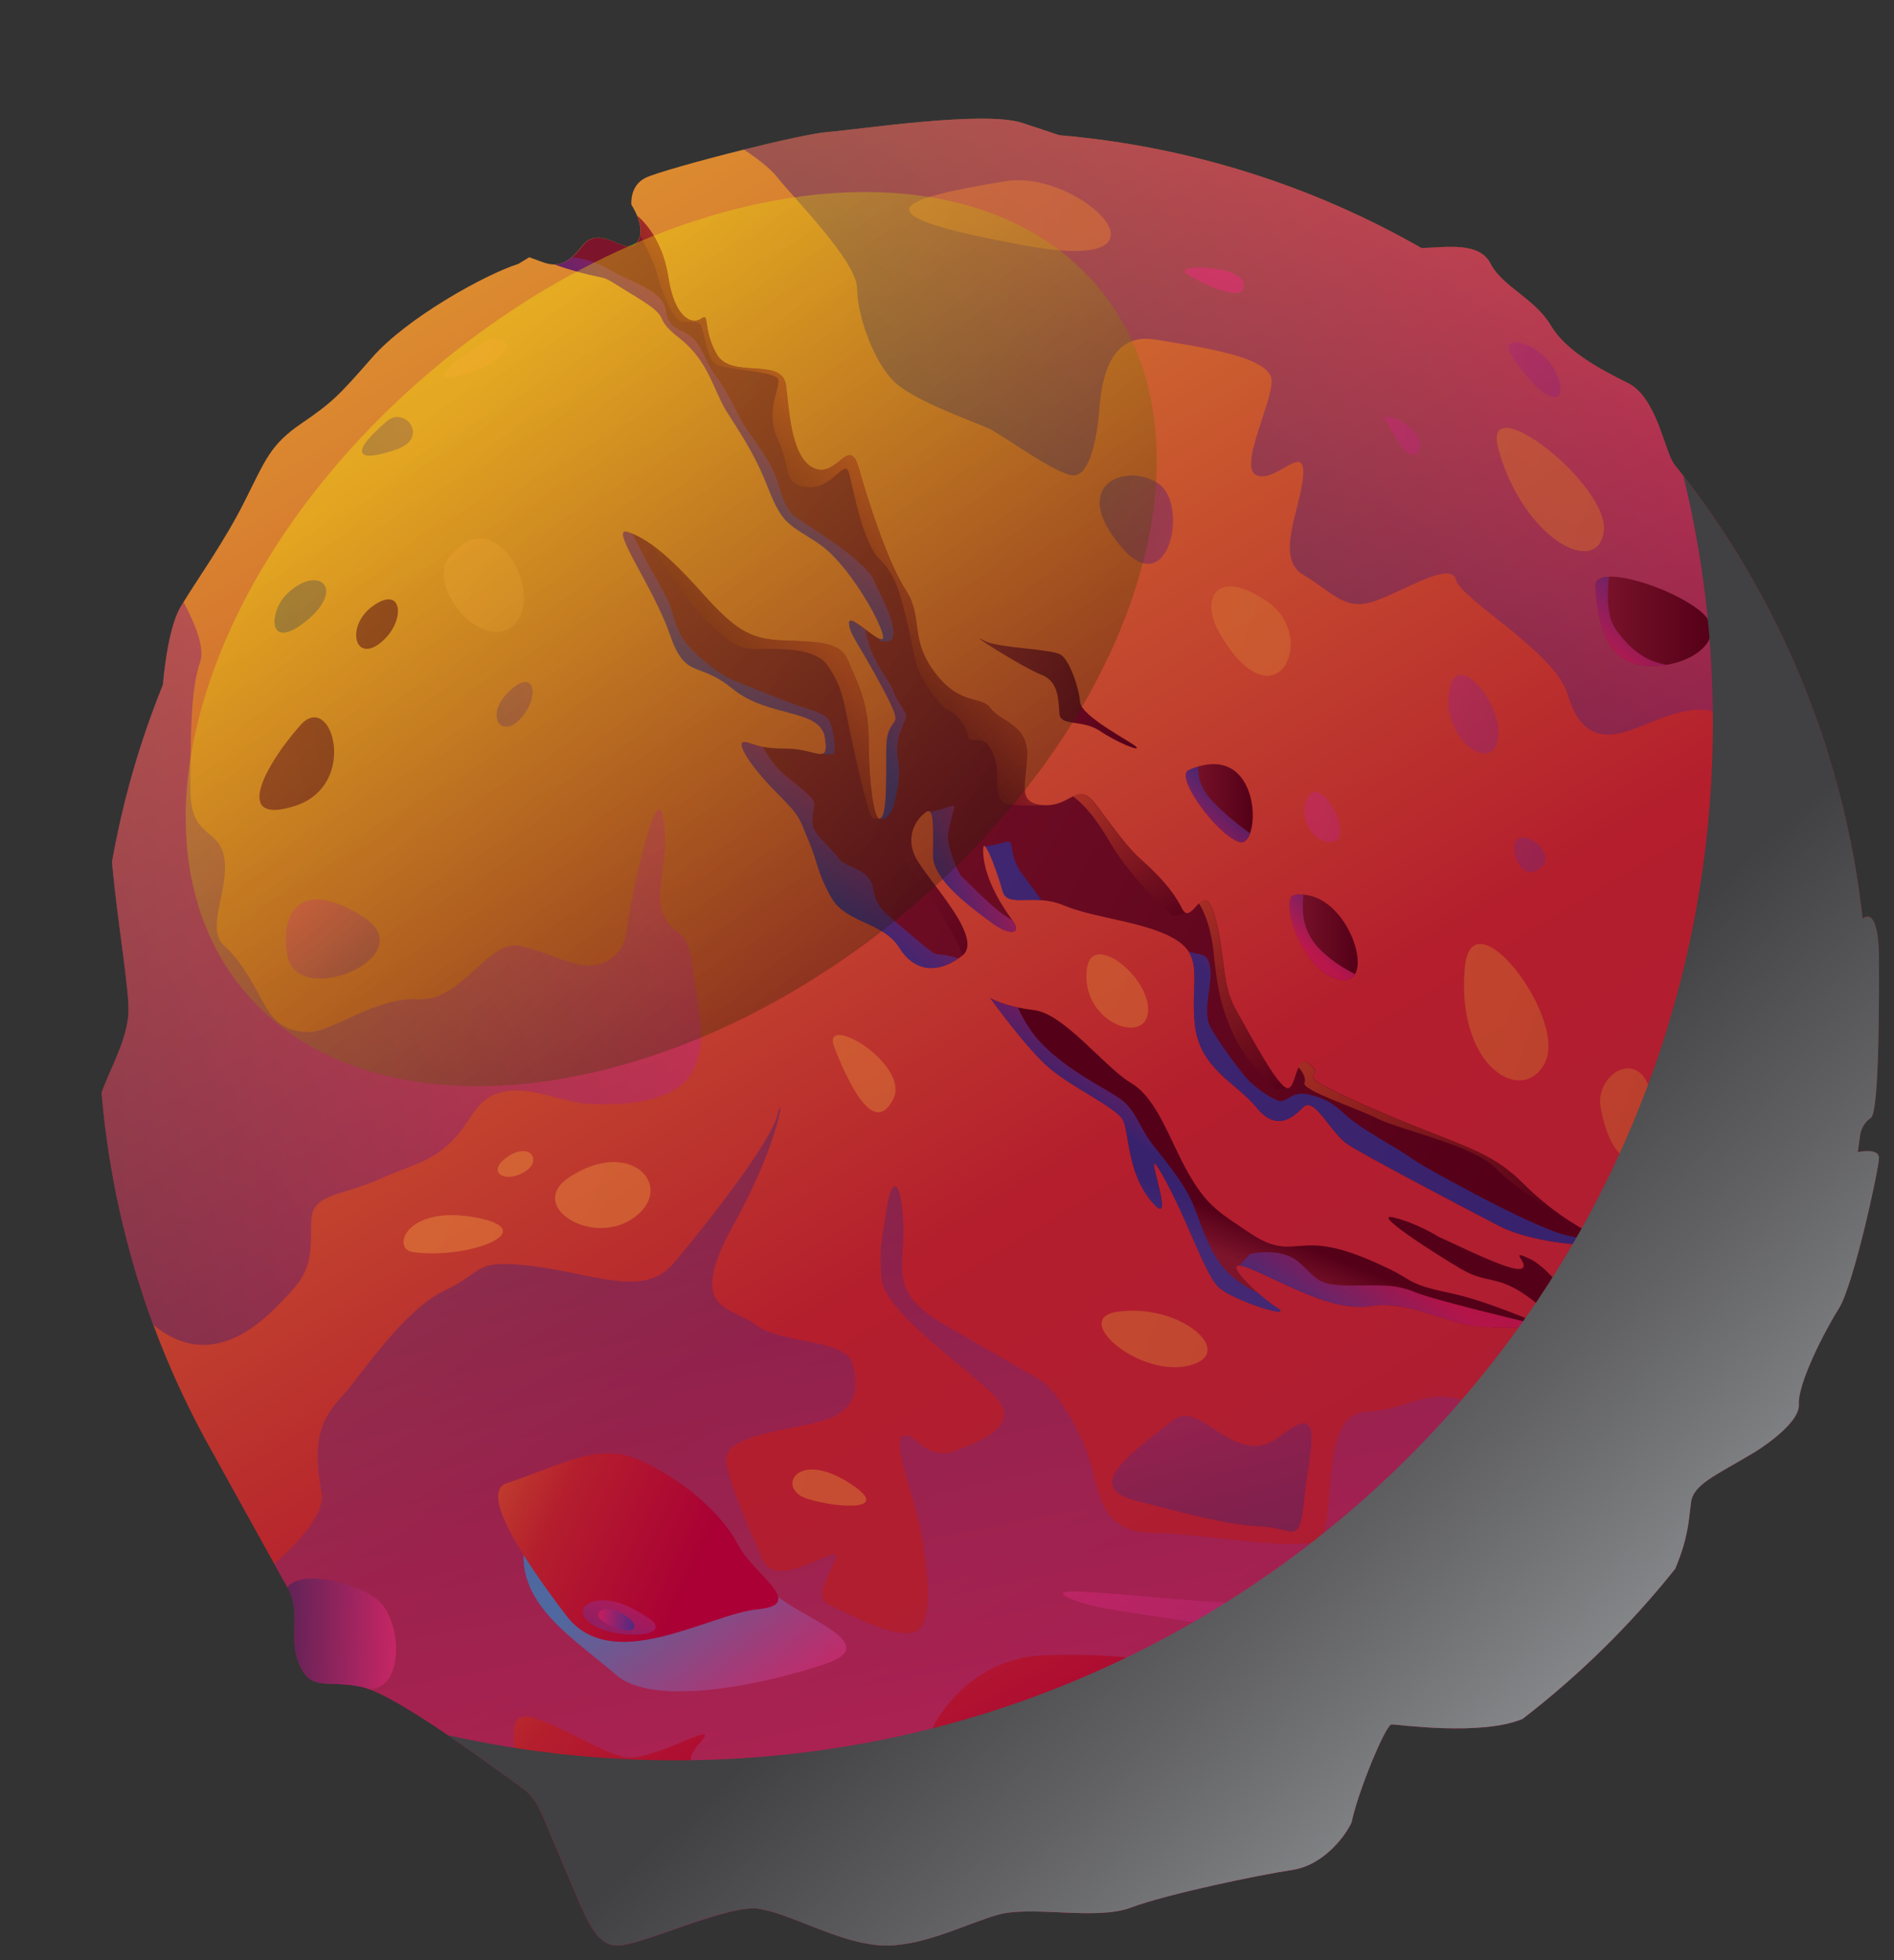 <svg width="87" height="90" viewBox="0 0 87 90" fill="none" xmlns="http://www.w3.org/2000/svg">
<rect x="0" y="0" width="87" height="90" fill="#333333" stroke="none"/>
<path d="M86.308 53.176C86.308 53.678 85.14 59.022 84.469 60.079C84.129 60.615 83.65 61.492 83.266 62.349C82.888 63.187 82.604 64.01 82.631 64.478C82.687 65.425 80.551 66.707 80.551 66.707C80.549 66.707 80.549 66.707 80.547 66.707C78.788 67.76 77.787 68.149 77.676 68.985C77.565 69.819 77.565 70.554 76.955 72.021C76.955 72.021 76.955 72.021 76.955 72.025C74.905 74.596 72.55 76.912 69.943 78.92C68.054 79.724 64.204 79.175 63.926 79.175C63.648 79.175 62.369 82.29 62.086 83.666C61.865 84.186 60.864 85.633 59.36 85.857C57.857 86.08 53.569 86.971 51.955 87.584C50.342 88.196 47.389 87.473 45.83 87.918C44.27 88.363 42.211 89.478 40.317 89.311C38.423 89.143 36.307 87.864 34.86 87.64C33.414 87.416 29.46 89.344 28.346 89.329C27.232 89.311 26.843 87.807 25.841 85.524C24.84 83.241 24.784 82.629 23.893 82.016C23.454 81.716 22.067 80.683 20.582 79.672C19.054 78.635 17.419 77.62 16.599 77.45C14.985 77.116 14.316 77.674 13.76 76.449C13.204 75.224 13.871 74.055 13.204 72.884C13.07 72.652 12.853 72.267 12.596 71.802C11.556 69.937 9.802 66.759 9.773 66.707C8.712 64.831 7.795 62.864 7.037 60.821H7.035C5.792 57.46 4.981 53.888 4.666 50.175C5.001 49.187 5.772 47.901 5.894 46.621C5.986 45.627 5.401 42.455 5.146 39.578C5.143 39.578 5.143 39.573 5.146 39.571C5.645 36.752 6.434 34.033 7.483 31.445C7.483 31.445 7.677 28.952 8.269 27.912C8.319 27.826 8.373 27.734 8.434 27.636C9.097 26.554 10.354 24.784 11.239 23.012C12.205 21.084 12.426 20.415 13.837 19.449C15.249 18.484 15.546 18.188 17.103 16.407C18.663 14.626 22.223 12.623 23.809 12.117C23.977 12.015 24.144 11.911 24.314 11.812L24.899 12.026C25.102 12.101 25.297 12.148 25.496 12.144C25.873 12.13 26.262 11.918 26.734 11.303C27.458 10.356 28.515 11.47 29.004 11.303C29.406 11.165 29.569 10.652 29.268 9.913C29.203 9.752 29.114 9.581 29.004 9.4C28.997 9.341 28.931 8.523 29.65 8.166C30.062 7.958 32.148 7.37 34.171 6.868H34.173C35.794 6.464 37.378 6.113 38.038 6.059C39.523 5.939 45.183 5.071 46.947 5.641C47.313 5.758 47.921 5.964 48.655 6.208C54.67 6.721 60.314 8.543 65.296 11.389C66.469 11.357 67.954 11.088 68.474 12.114C68.994 13.139 70.52 13.733 71.221 14.92C71.919 16.106 73.447 16.925 74.785 17.591C76.121 18.26 76.456 20.745 76.919 21.332C76.923 21.337 76.926 21.341 76.93 21.346C77.064 21.513 77.197 21.683 77.326 21.852C80.841 26.398 83.415 31.705 84.753 37.485C85.113 39.02 85.379 40.591 85.558 42.186C86.087 41.757 86.308 42.758 86.308 43.983C86.308 45.209 86.354 51.063 85.931 51.334C85.513 51.603 85.452 52.084 85.452 52.084H85.45C85.413 52.356 85.377 52.627 85.337 52.898C85.343 52.898 86.311 52.672 86.311 53.172L86.308 53.176Z" fill="url(#paint0_linear_10_1110)"/>
<path style="mix-blend-mode:multiply" opacity="0.5" d="M31.797 49.223C31.017 50.67 28.456 50.783 26.896 50.67C25.337 50.559 22.999 49.083 21.663 51.212C20.328 53.341 19.324 53.283 17.543 54.092C15.762 54.901 14.426 54.788 14.313 55.902C14.202 57.017 14.537 58.018 13.422 59.243C12.308 60.468 9.885 63.174 7.032 60.821H7.03C5.787 57.46 4.975 53.888 4.661 50.175C4.996 49.187 5.766 47.901 5.888 46.621C5.981 45.627 5.396 42.455 5.14 39.578C5.138 39.578 5.138 39.574 5.14 39.571C5.64 36.753 6.429 34.033 7.477 31.445C7.477 31.445 7.672 28.952 8.264 27.912C8.314 27.826 8.368 27.734 8.429 27.637C8.999 28.706 9.417 29.788 9.193 30.401C8.748 31.626 8.748 34.036 8.748 36.282C8.748 38.529 10.084 37.973 10.307 39.42C10.531 40.866 9.417 42.65 10.307 43.43C11.198 44.209 11.867 45.656 12.202 46.214C12.536 46.773 12.981 47.34 14.096 47.388C15.21 47.44 17.213 45.769 19.218 45.88C21.223 45.991 22.448 43.095 23.895 43.43C25.341 43.764 26.345 44.431 27.235 44.32C28.126 44.209 28.682 43.651 28.795 42.65C28.906 41.648 30.131 35.634 30.465 37.528C30.8 39.422 30.02 40.869 30.465 41.983C30.911 43.097 31.58 42.428 31.801 44.322C32.025 46.217 32.581 47.774 31.801 49.223H31.797Z" fill="url(#paint1_linear_10_1110)"/>
<path style="mix-blend-mode:multiply" opacity="0.5" d="M84.75 37.489C83.028 38.12 81.24 35.636 80.015 33.726C78.79 31.816 76.898 32.743 75.227 33.409C73.557 34.078 72.556 33.744 71.997 31.85C71.441 29.956 67.097 27.508 66.875 26.617C66.651 25.726 64.425 27.173 63.089 27.618C61.753 28.064 61.195 27.173 59.866 26.393C58.537 25.613 59.748 23.387 59.859 21.832C59.97 20.277 58.634 22.162 57.743 21.832C56.853 21.502 58.412 18.597 58.412 17.485C58.412 16.373 55.072 15.925 53.067 15.591C51.062 15.256 50.617 17.261 50.506 18.708C50.395 20.155 50.06 21.714 49.391 21.825C48.722 21.936 46.161 20.044 45.485 19.709C44.807 19.375 42.154 18.484 41.152 17.594C40.151 16.703 39.371 14.477 39.371 13.252C39.371 12.026 36.586 9.242 35.696 8.13C35.4 7.759 34.832 7.3 34.168 6.868C35.788 6.464 37.373 6.113 38.033 6.059C39.518 5.939 45.178 5.071 46.941 5.641C47.307 5.758 47.915 5.964 48.65 6.208C54.665 6.721 60.309 8.543 65.291 11.389C66.464 11.357 67.949 11.088 68.469 12.114C68.989 13.139 70.514 13.733 71.215 14.92C71.914 16.106 73.442 16.925 74.78 17.591C76.116 18.26 76.45 20.745 76.913 21.332C76.918 21.337 76.92 21.341 76.925 21.346C80.641 26 83.362 31.488 84.748 37.485L84.75 37.489Z" fill="url(#paint2_linear_10_1110)"/>
<path style="mix-blend-mode:multiply" opacity="0.5" d="M83.267 62.353C82.89 63.19 82.605 64.013 82.632 64.48C82.689 65.427 80.553 66.709 80.553 66.709C80.55 66.709 80.55 66.709 80.548 66.709C78.79 67.762 77.788 68.151 77.677 68.987C77.567 69.822 77.567 70.556 76.957 72.023C76.957 72.023 76.957 72.023 76.957 72.028C74.906 74.598 72.551 76.915 69.945 78.922C68.055 79.727 64.206 79.177 63.928 79.177C63.65 79.177 62.37 82.292 62.088 83.669C61.866 84.189 60.865 85.635 59.362 85.859C57.859 86.083 53.571 86.973 51.957 87.586C50.343 88.198 47.391 87.475 45.831 87.92C44.272 88.366 42.212 89.48 40.318 89.313C38.424 89.145 36.308 87.866 34.862 87.642C34.52 87.588 34.039 87.656 33.492 87.789H33.49C31.709 88.221 29.197 89.342 28.347 89.331C27.233 89.313 26.844 87.81 25.843 85.527C24.841 83.244 24.785 82.631 23.895 82.019C23.063 81.447 18.84 78.26 16.969 77.563C16.833 77.511 16.711 77.475 16.6 77.453C14.986 77.118 14.317 77.676 13.761 76.451C13.205 75.226 13.872 74.058 13.205 72.887C13.072 72.654 12.855 72.27 12.597 71.804C13.965 70.606 14.943 69.41 14.765 68.488C14.209 65.593 15.099 64.813 15.879 63.922C16.659 63.032 18.551 60.136 20.445 59.245C22.339 58.355 21.67 57.799 24.455 58.131C27.24 58.465 29.577 59.605 30.913 58.034C32.249 56.461 35.368 52.537 35.7 51.214C36.035 49.892 35.924 52.229 33.695 56.239C31.469 60.249 33.585 59.948 34.697 60.823C35.811 61.696 38.817 61.474 39.152 62.586C39.486 63.7 39.376 64.813 37.705 65.258C36.035 65.703 33.139 65.927 33.363 67.152C33.587 68.377 34.364 70.048 35.033 71.607C35.703 73.167 38.82 70.606 38.374 71.607C37.929 72.609 37.373 73.388 38.151 73.723C38.93 74.058 41.602 75.561 42.271 74.754C42.94 73.945 42.495 71.383 42.271 70.158C42.047 68.933 40.935 66.148 41.491 65.927C42.047 65.703 42.493 67.152 43.942 66.596C45.388 66.04 47.043 65.319 45.492 63.899C43.942 62.475 40.601 60.138 40.49 58.689C40.379 57.243 40.49 57.13 40.714 55.572C40.938 54.015 41.383 54.013 41.494 56.128C41.604 58.244 40.714 59.279 43.388 60.823C46.06 62.365 46.618 62.699 47.619 63.255C48.621 63.811 49.846 66.04 50.18 67.487C50.515 68.933 50.849 70.382 52.965 70.382C55.081 70.382 59.536 71.273 60.537 70.717C61.538 70.161 60.426 64.926 62.764 64.815C65.103 64.704 65.435 63.479 68.109 64.591C70.781 65.706 71.45 66.372 72.675 66.151C73.9 65.929 74.57 65.706 76.016 65.26C77.463 64.815 80.804 66.325 82.252 63.899C82.596 63.325 82.935 62.805 83.276 62.353H83.267Z" fill="url(#paint3_linear_10_1110)"/>
<path d="M74.298 57.159C73.787 57.256 70.641 57.209 68.841 56.278C66.69 55.163 62.754 53.084 61.938 52.564C61.122 52.044 60.379 50.31 59.861 50.841C59.341 51.375 58.598 51.942 57.707 50.841C56.816 49.741 55.11 49.074 54.888 47.069C54.712 45.487 55.092 44.46 54.603 43.696C54.472 43.493 54.28 43.308 53.998 43.136C52.662 42.318 50.284 42.168 48.876 41.576C48.512 41.422 48.166 41.357 47.845 41.334C46.918 41.26 46.22 41.515 46.055 40.909C45.892 40.315 45.456 39.056 45.259 38.866C45.182 38.794 45.144 38.875 45.164 39.2C45.239 40.387 46.055 41.651 46.5 42.245C46.945 42.837 46.482 43.061 45.49 42.32C44.497 41.578 42.863 40.389 42.863 39.275C42.863 38.369 42.913 37.462 42.73 37.277C42.687 37.234 42.635 37.227 42.565 37.27C42.285 37.44 41.83 37.953 41.86 38.645C41.866 38.866 41.923 39.101 42.047 39.35C42.567 40.387 45.239 43.061 44.201 43.877C44.147 43.92 44.095 43.959 44.039 43.997C43.048 44.691 42.009 44.632 41.306 43.504C40.562 42.318 38.856 42.39 38.189 41.203C37.52 40.017 37.594 39.644 37.149 38.604C36.704 37.566 36.853 37.566 35.664 36.377C34.477 35.191 33.797 34.076 34.174 34.076C34.421 34.076 34.57 34.203 35.042 34.293C35.289 34.339 35.623 34.372 36.109 34.372C36.866 34.372 37.389 34.608 37.676 34.619H37.698C37.929 34.619 37.992 34.454 37.893 33.852C37.669 32.517 35.295 32.962 33.661 31.626C32.029 30.29 31.509 31.253 30.766 29.104C30.024 26.949 27.947 24.128 28.838 24.427C28.91 24.452 28.98 24.479 29.055 24.506C29.328 24.619 29.613 24.777 29.92 24.996C30.544 25.435 31.265 26.122 32.206 27.173C33.736 28.882 34.405 29.327 35.888 29.4C37.373 29.474 38.559 29.4 38.932 30.29C39.305 31.181 39.898 32.221 39.898 33.927C39.898 35.634 40.108 37.548 40.39 37.589C40.399 37.593 40.411 37.589 40.42 37.589C40.716 37.492 40.716 36.377 40.716 34.449C40.716 32.521 41.756 33.855 40.567 31.628C39.38 29.402 39.007 29.106 39.007 28.584C39.007 28.342 39.382 28.62 39.764 28.907C39.988 29.074 40.212 29.244 40.368 29.318H40.37C40.519 29.388 40.603 29.37 40.567 29.178C40.42 28.437 38.935 25.837 37.599 24.947C36.263 24.056 35.967 24.128 35.298 22.424C34.629 20.715 33.962 19.825 33.367 18.862C32.773 17.894 32.549 16.558 31.213 15.521C29.877 14.481 30.989 14.703 29.285 13.663C27.576 12.625 28.096 12.847 27.131 12.625C26.227 12.415 25.581 12.178 25.504 12.149C25.75 12.139 26.008 12.044 26.286 11.803C26.43 11.678 26.582 11.518 26.742 11.305C27.466 10.358 28.523 11.473 29.012 11.305C29.224 11.233 29.369 11.059 29.412 10.804C29.459 10.571 29.421 10.27 29.276 9.915C29.344 9.967 30.409 10.826 30.696 12.698C30.992 14.628 31.796 14.924 32.21 14.628C32.626 14.33 32.255 15.073 32.922 16.26C33.591 17.447 35.967 16.335 36.114 17.745C36.263 19.156 36.412 21.138 37.45 21.52C38.489 21.9 39.009 19.949 39.455 21.52C39.9 23.091 40.79 25.837 41.609 27.099C42.427 28.36 41.758 29.325 42.945 30.885C44.131 32.444 45.081 31.922 45.496 32.517C45.912 33.111 47.176 33.258 47.176 34.594C47.176 35.93 46.629 36.897 47.942 36.97C48.593 37.006 48.975 36.716 49.305 36.558C49.638 36.398 49.918 36.375 50.365 36.972C51.256 38.158 51.778 38.902 52.445 39.494C53.114 40.089 53.855 40.83 54.301 41.721C54.359 41.834 54.414 41.895 54.472 41.917H54.477C54.669 41.99 54.868 41.669 55.078 41.474C55.306 41.26 55.548 41.206 55.786 42.019C56.306 43.8 56.082 45.136 56.751 46.325C57.42 47.512 58.681 49.89 59.127 49.962C59.391 50.007 59.472 49.368 59.651 48.999C59.773 48.748 59.94 48.622 60.241 48.922C60.982 49.664 58.828 49.042 62.913 50.837C66.995 52.632 68.331 52.709 69.965 54.34C70.58 54.953 71.228 55.475 71.837 55.891C71.846 55.898 71.85 55.9 71.85 55.9C72.75 56.515 73.57 56.904 74.097 57.046C74.16 57.064 74.219 57.078 74.273 57.087C74.406 57.112 74.409 57.136 74.309 57.155L74.298 57.159Z" fill="url(#paint4_linear_10_1110)"/>
<path style="mix-blend-mode:multiply" opacity="0.7" d="M40.891 29.44H40.409C40.409 29.44 40.391 29.395 40.359 29.32C40.508 29.391 40.592 29.372 40.556 29.18C40.409 28.439 38.924 25.84 37.588 24.949C36.252 24.058 35.956 24.131 35.287 22.426C34.618 20.718 33.951 19.827 33.357 18.864C32.762 17.897 32.538 16.561 31.203 15.523C29.867 14.483 30.979 14.705 29.274 13.665C27.566 12.628 28.085 12.849 27.12 12.628C26.216 12.418 25.57 12.18 25.493 12.151C25.739 12.142 25.997 12.047 26.275 11.805C26.914 11.882 27.511 12.088 28.067 12.422C28.902 12.924 30.452 13.333 30.572 14.203C30.692 15.073 31.128 15.037 31.686 15.41C32.242 15.781 32.392 16.635 32.911 17.304C33.431 17.974 33.827 18.936 34.168 19.495C34.51 20.051 35.289 21.016 35.585 21.76C35.882 22.501 35.992 23.353 36.587 23.765C37.181 24.171 38.332 24.913 38.664 25.175C38.999 25.435 39.964 26.176 40.149 26.66C40.334 27.142 41.431 28.975 40.891 29.445V29.44Z" fill="url(#paint5_linear_10_1110)"/>
<path style="mix-blend-mode:multiply" opacity="0.7" d="M41.318 33.69C41.318 33.69 41.123 34.386 41.261 34.971C41.399 35.554 41.148 36.669 41.037 37.031C40.929 37.395 40.651 37.591 40.651 37.591H40.411C40.707 37.494 40.707 36.38 40.707 34.452C40.707 32.523 41.747 33.857 40.558 31.631C39.371 29.404 38.998 29.108 38.998 28.586C38.998 28.344 39.374 28.622 39.756 28.909C39.756 28.909 39.789 29.404 40.124 30.127C40.459 30.851 40.956 31.409 41.039 31.741C41.125 32.076 41.625 32.688 41.625 32.856C41.625 33.023 41.32 33.692 41.32 33.692L41.318 33.69Z" fill="url(#paint6_linear_10_1110)"/>
<path style="mix-blend-mode:multiply" opacity="0.7" d="M38.283 34.635L37.69 34.621C37.921 34.621 37.984 34.456 37.885 33.855C37.661 32.519 35.288 32.964 33.653 31.628C32.021 30.293 31.502 31.255 30.758 29.106C30.016 26.952 27.939 24.131 28.83 24.429C28.902 24.454 28.972 24.481 29.047 24.508C29.078 24.572 29.578 25.543 29.793 25.95C30.016 26.369 30.683 27.424 30.851 28.009C31.018 28.595 31.156 29.178 31.712 29.761C32.268 30.347 33.106 31.016 33.827 31.294C34.553 31.572 35.889 32.128 36.612 32.381C37.338 32.63 37.867 32.756 38.059 33.041C38.255 33.326 38.423 34.33 38.283 34.635Z" fill="url(#paint7_linear_10_1110)"/>
<path style="mix-blend-mode:multiply" opacity="0.7" d="M44.033 43.999C43.042 44.693 42.003 44.635 41.3 43.507C40.556 42.32 38.85 42.392 38.183 41.206C37.514 40.019 37.588 39.646 37.143 38.606C36.698 37.569 36.847 37.569 35.658 36.38C34.471 35.193 33.791 34.079 34.168 34.079C34.415 34.079 34.564 34.205 35.036 34.296C35.061 34.343 35.486 35.093 35.918 35.471C36.363 35.86 37.34 36.556 37.392 36.836C37.45 37.112 37.197 37.643 37.392 38.061C37.588 38.477 38.312 39.09 38.562 39.452C38.811 39.815 39.925 39.87 40.093 40.735C40.26 41.597 40.457 41.764 41.399 42.544C42.349 43.324 42.821 43.825 43.128 43.825C43.436 43.825 44.033 44.002 44.033 44.002V43.999Z" fill="url(#paint8_linear_10_1110)"/>
<path style="mix-blend-mode:multiply" opacity="0.7" d="M45.485 42.32C44.493 41.578 42.859 40.389 42.859 39.275C42.859 38.369 42.909 37.462 42.725 37.277C43.517 37.141 43.908 36.807 43.824 37.141C43.74 37.476 43.517 38.143 43.546 38.534C43.575 38.925 43.962 40.093 44.242 40.315C44.518 40.539 45.689 41.838 46.496 42.245C46.941 42.837 46.478 43.061 45.485 42.32Z" fill="url(#paint9_linear_10_1110)"/>
<path style="mix-blend-mode:multiply" opacity="0.7" d="M47.84 41.334C46.914 41.26 46.215 41.515 46.05 40.909C45.888 40.315 45.451 39.056 45.255 38.866C46.188 38.728 46.358 38.504 46.439 38.755C46.52 39.004 46.495 39.508 46.968 40.148C47.321 40.622 47.68 41.115 47.84 41.334Z" fill="url(#paint10_linear_10_1110)"/>
<path style="mix-blend-mode:multiply" opacity="0.7" d="M74.299 57.159C73.788 57.256 70.642 57.209 68.842 56.278C66.691 55.163 62.755 53.084 61.939 52.564C61.123 52.044 60.38 50.31 59.862 50.841C59.342 51.375 58.598 51.942 57.708 50.841C56.817 49.741 55.111 49.074 54.889 47.069C54.713 45.487 55.093 44.46 54.604 43.696C55.224 43.877 55.481 43.724 55.592 44.449C55.703 45.175 55.221 46.438 55.592 47.143C55.965 47.846 57.116 49.406 57.45 49.704C57.785 50.001 58.23 50.335 58.675 50.52C59.12 50.708 59.267 50.039 60.158 50.263C61.049 50.486 61.309 50.744 61.939 51.3C62.572 51.856 63.983 52.6 64.688 53.081C65.391 53.565 66.098 53.936 67.62 54.752C69.143 55.57 70.999 56.461 71.815 56.682C72.631 56.906 74.089 57.051 74.089 57.051L74.301 57.157L74.299 57.159Z" fill="url(#paint11_linear_10_1110)"/>
<path d="M76.556 30.523C76.274 30.57 75.978 30.588 75.673 30.57C73.668 30.46 73.396 28.45 73.279 26.952C73.254 26.637 73.503 26.497 73.905 26.479C75.035 26.427 77.372 27.354 78.234 28.177C79.224 29.122 78.134 30.265 76.556 30.525V30.523Z" fill="url(#paint12_linear_10_1110)"/>
<path style="mix-blend-mode:multiply" opacity="0.7" d="M76.556 30.523C76.274 30.57 75.978 30.588 75.673 30.57C73.668 30.46 73.396 28.45 73.279 26.951C73.254 26.637 73.503 26.497 73.905 26.479C73.833 27.379 73.767 28.328 74.298 29.011C74.882 29.759 75.478 30.338 76.556 30.523Z" fill="url(#paint13_linear_10_1110)"/>
<path style="mix-blend-mode:multiply" opacity="0.5" d="M63.645 19.268C64.018 20.03 64.87 21.529 65.205 20.622C65.539 19.716 63.399 18.762 63.645 19.268Z" fill="url(#paint14_linear_10_1110)"/>
<path style="mix-blend-mode:multiply" opacity="0.5" d="M54.601 12.641C55.573 13.197 57.243 13.923 57.13 13.03C57.02 12.139 53.629 12.083 54.601 12.641Z" fill="url(#paint15_linear_10_1110)"/>
<path style="mix-blend-mode:multiply" opacity="0.5" d="M69.491 16.427C71.18 18.902 72.147 18.543 71.46 17.096C70.773 15.65 68.655 15.202 69.491 16.427Z" fill="url(#paint16_linear_10_1110)"/>
<path style="mix-blend-mode:multiply" opacity="0.5" d="M51.507 25.114C53.668 27.657 54.624 23.22 53.234 22.218C51.844 21.217 49.003 22.162 51.507 25.114Z" fill="url(#paint17_linear_10_1110)"/>
<path style="mix-blend-mode:multiply" opacity="0.5" d="M60.137 36.529C59.524 37.419 60.304 38.809 61.251 38.642C62.198 38.475 60.749 35.636 60.137 36.529Z" fill="url(#paint18_linear_10_1110)"/>
<path d="M62.246 44.725C62.122 44.944 61.898 45.055 61.563 44.992C59.762 44.657 58.747 41.208 59.459 41.095C59.599 41.072 59.737 41.065 59.87 41.079C61.622 41.192 62.746 43.841 62.246 44.725Z" fill="url(#paint19_linear_10_1110)"/>
<path style="mix-blend-mode:multiply" opacity="0.5" d="M69.603 38.642C69.379 38.977 69.827 40.527 70.717 39.892C71.608 39.257 70.048 37.973 69.603 38.642Z" fill="url(#paint20_linear_10_1110)"/>
<path style="mix-blend-mode:multiply" opacity="0.5" d="M66.652 31.407C65.983 33.579 68.322 35.582 68.768 34.078C69.213 32.575 67.097 29.958 66.652 31.407Z" fill="url(#paint21_linear_10_1110)"/>
<path d="M45.255 29.44C44.114 28.835 47.014 30.672 47.841 30.984C48.668 31.296 48.612 32.23 48.668 32.792C48.725 33.355 49.737 33.032 50.51 33.554C51.286 34.079 52.386 34.524 52.199 34.3C52.011 34.076 49.672 32.908 49.615 32.241C49.559 31.572 49.143 30.347 48.738 30.069C48.334 29.791 45.854 29.755 45.257 29.438L45.255 29.44Z" fill="url(#paint22_linear_10_1110)"/>
<path d="M57.423 38.26C57.315 38.565 57.134 38.735 56.908 38.654C55.85 38.276 53.949 35.645 54.6 35.358C54.754 35.29 54.901 35.236 55.041 35.195C57.358 34.506 57.812 37.198 57.421 38.26H57.423Z" fill="url(#paint23_linear_10_1110)"/>
<path style="mix-blend-mode:multiply" opacity="0.7" d="M62.246 44.725C62.122 44.944 61.898 45.055 61.563 44.992C59.762 44.657 58.747 41.208 59.459 41.095C59.599 41.072 59.737 41.065 59.87 41.079C59.798 41.8 59.771 42.794 60.741 43.699C61.24 44.162 61.774 44.494 62.246 44.725Z" fill="url(#paint24_linear_10_1110)"/>
<path style="mix-blend-mode:multiply" opacity="0.7" d="M57.423 38.26C57.315 38.565 57.134 38.735 56.908 38.654C55.85 38.276 53.949 35.645 54.6 35.358C54.754 35.29 54.901 35.236 55.041 35.195C55.023 35.643 55.093 36.174 55.78 36.879C56.338 37.451 56.969 37.939 57.421 38.26H57.423Z" fill="url(#paint25_linear_10_1110)"/>
<path style="mix-blend-mode:multiply" opacity="0.5" d="M17.765 19.343C15.719 21.111 16.764 21.158 18.247 20.622C19.732 20.087 18.601 18.62 17.765 19.343Z" fill="url(#paint26_linear_10_1110)"/>
<path style="mix-blend-mode:multiply" opacity="0.5" d="M13.201 27.248C12.322 28.082 12.272 29.994 14.092 28.491C15.911 26.988 14.611 25.912 13.201 27.248Z" fill="url(#paint27_linear_10_1110)"/>
<path d="M17.098 27.847C15.884 28.746 16.282 30.457 17.468 29.522C18.657 28.586 18.544 26.773 17.098 27.847Z" fill="url(#paint28_linear_10_1110)"/>
<path d="M13.795 33.299C12.181 35.116 10.637 37.948 13.571 36.997C16.503 36.045 15.246 31.665 13.795 33.299Z" fill="url(#paint29_linear_10_1110)"/>
<path style="mix-blend-mode:multiply" opacity="0.5" d="M23.296 31.838C22.261 32.917 23.072 33.986 23.965 32.937C24.855 31.888 24.521 30.564 23.296 31.838Z" fill="url(#paint30_linear_10_1110)"/>
<path d="M85.555 42.191C85.555 42.191 85.028 44.49 84.748 46.049C84.468 47.609 84.244 47.051 83.688 50.003C83.132 52.955 82.854 53.732 82.574 54.679C82.296 55.627 81.292 57.537 80.736 57.193C80.18 56.849 79.009 55.624 78.898 56.571C78.787 57.519 79.622 58.52 78.175 58.185C76.728 57.851 74.158 57.629 74.913 57.573C75.668 57.516 77.73 57.423 77.951 57.191C78.175 56.96 78.008 56.515 78.008 54.731C78.008 52.948 78.955 52.555 79.066 50.218C79.176 47.883 79.956 46.156 79.622 47.937C79.287 49.718 79.176 51.11 79.233 52.057C79.289 53.005 78.677 54.062 79.176 54.562C79.678 55.064 79.845 55.453 80.736 54.786C81.626 54.117 82.463 53.115 82.463 52.336C82.463 51.556 82.965 51.334 82.908 49.775C82.852 48.215 82.341 48.728 83.265 47.385C84.19 46.043 84.267 45.019 84.3 44.444C84.411 42.535 84.527 40.676 84.748 41.328C84.97 41.978 85.555 42.184 85.555 42.184V42.191Z" fill="url(#paint31_linear_10_1110)"/>
<path d="M66.096 56.795C66.987 57.184 69.437 58.429 69.882 58.253C70.328 58.077 69.204 57.297 70.266 57.799C71.329 58.301 72.217 60.025 73.277 60.36C74.337 60.694 73.427 58.8 74.299 59.358C75.171 59.914 74.102 60.64 75.945 60.751C77.787 60.862 80.099 60.862 80.169 60.306C80.239 59.749 77.732 59.304 78.957 59.248C80.183 59.191 80.126 59.862 81.13 58.802C82.133 57.742 83.413 57.521 83.858 56.296C84.303 55.071 84.753 52.175 84.751 53.511C84.751 54.847 84.136 57.019 83.523 57.91C82.911 58.8 81.13 59.413 81.629 59.691C82.131 59.969 84.346 60.08 83.266 60.303C82.185 60.527 81.435 60.638 80.167 61.137C78.901 61.639 77.384 61.472 75.942 61.639C74.5 61.806 69.713 63.086 70.493 62.586C71.272 62.084 74.665 61.974 73.275 61.418C71.885 60.862 72.387 61.307 70.603 59.858C68.822 58.411 68.431 59.042 67.095 58.253C65.759 57.464 62.92 55.627 64.032 55.905C65.147 56.183 66.092 56.795 66.092 56.795H66.096Z" fill="url(#paint32_linear_10_1110)"/>
<path d="M70.987 60.916C70.987 60.916 69.66 61.026 68.044 60.916C66.43 60.805 64.76 59.691 62.976 59.969C61.193 60.247 59.023 58.911 57.423 58.251C57.194 58.158 57.034 58.113 56.932 58.111C56.528 58.097 57.095 58.755 57.753 59.338C58.058 59.605 58.379 59.86 58.634 60.023C59.581 60.636 56.686 59.745 56.008 59.132C55.327 58.52 54.568 56.015 53.399 53.954C52.231 51.895 54.179 56.626 52.954 55.236C51.729 53.843 51.896 51.951 51.562 51.393C51.227 50.837 49.279 49.946 48.221 49.053C47.163 48.163 45.483 45.823 45.483 45.823C45.483 45.823 45.881 46.072 46.761 46.26C46.978 46.307 47.222 46.346 47.498 46.379C48.89 46.547 50.727 48.997 51.953 49.725C53.178 50.45 53.734 52.392 54.602 53.895C55.468 55.398 56.019 55.676 57.423 56.623C58.829 57.57 59.358 57.125 60.472 57.188C61.586 57.254 62.698 57.735 63.781 58.246C64.866 58.759 64.647 58.961 66.532 59.352C68.3 59.718 70.668 60.769 70.958 60.898C70.976 60.907 70.985 60.911 70.985 60.911L70.987 60.916Z" fill="url(#paint33_linear_10_1110)"/>
<path style="mix-blend-mode:multiply" opacity="0.7" d="M56.008 59.135C55.327 58.522 54.568 56.018 53.399 53.956C52.231 51.897 54.179 56.628 52.954 55.238C51.729 53.845 51.896 51.953 51.562 51.395C51.227 50.839 49.279 49.949 48.221 49.056C47.163 48.165 45.483 45.826 45.483 45.826C45.483 45.826 45.881 46.074 46.761 46.262C47.007 46.813 47.384 47.458 47.929 47.998C49.168 49.223 50.727 49.942 51.451 50.446C52.174 50.95 52.342 51.784 52.954 52.564C53.567 53.344 54.457 54.401 54.848 55.403C55.239 56.404 55.572 57.482 56.241 58.251C56.867 58.972 57.656 59.3 57.753 59.338C58.058 59.605 58.379 59.86 58.634 60.023C59.581 60.636 56.686 59.745 56.008 59.132V59.135Z" fill="url(#paint34_linear_10_1110)"/>
<path style="mix-blend-mode:multiply" opacity="0.7" d="M70.987 60.916C70.987 60.916 69.661 61.026 68.044 60.916C66.43 60.805 64.76 59.691 62.977 59.969C61.193 60.247 59.023 58.911 57.423 58.251C57.195 58.158 57.034 58.113 56.932 58.111L57.423 57.575C57.423 57.575 58.802 57.234 59.636 57.934C60.47 58.635 60.416 59.024 61.975 59.024C63.535 59.024 64.034 58.943 65.038 59.345C65.904 59.695 69.896 60.651 70.958 60.904C70.976 60.913 70.985 60.918 70.985 60.918L70.987 60.916Z" fill="url(#paint35_linear_10_1110)"/>
<path style="mix-blend-mode:multiply" opacity="0.5" d="M54.601 77.229C56.536 77.821 56.685 79.345 56.018 80.181C55.349 81.015 54.181 82.742 52.567 83.187C50.953 83.632 46.034 82.826 43.955 81.587C41.875 80.348 52.962 76.729 54.601 77.231V77.229Z" fill="url(#paint36_linear_10_1110)"/>
<path style="mix-blend-mode:multiply" opacity="0.5" d="M35.754 73.332C37.086 74.39 40.537 75.504 37.922 76.395C35.304 77.285 30.072 78.454 28.29 76.897C26.509 75.339 23.984 73.847 24.05 71.39C24.116 68.936 28.959 69.571 29.85 70.088C30.741 70.606 35.756 73.334 35.756 73.334L35.754 73.332Z" fill="url(#paint37_linear_10_1110)"/>
<path style="mix-blend-mode:multiply" opacity="0.5" d="M38.915 83.312C39.537 83.911 41.874 86.194 42.098 87.251C42.322 88.309 38.312 88.698 33.411 86.806C28.511 84.912 38.915 83.312 38.915 83.312Z" fill="url(#paint38_linear_10_1110)"/>
<path d="M42.543 80.124C42.868 78.714 44.796 76.115 47.929 76.004C51.062 75.893 54.41 76.171 54.602 77.229C54.794 78.287 52.864 82.742 49.932 82.742C47 82.742 42.211 81.573 42.545 80.124H42.543Z" fill="url(#paint39_linear_10_1110)"/>
<path d="M23.277 68.099C25.922 67.231 27.509 66.151 29.514 67.098C31.518 68.045 33.189 69.548 33.912 70.94C34.636 72.333 37.086 73.669 34.803 73.892C32.52 74.116 28.121 76.955 26.005 74.171C23.89 71.386 22.043 68.506 23.277 68.101V68.099Z" fill="url(#paint40_linear_10_1110)"/>
<path style="mix-blend-mode:multiply" opacity="0.5" d="M16.965 77.563C16.829 77.511 16.707 77.475 16.596 77.453C14.983 77.118 14.313 77.676 13.758 76.451C13.201 75.226 13.868 74.058 13.201 72.887C13.758 72.107 16.097 72.552 17.266 73.388C18.434 74.222 18.669 77.509 16.965 77.563Z" fill="url(#paint41_linear_10_1110)"/>
<path d="M38.478 85.748C37.201 86.259 34.963 87.181 33.98 87.586C33.675 87.712 33.489 87.789 33.489 87.789H33.487C31.706 88.221 29.195 89.342 28.345 89.331C27.23 89.313 26.842 87.81 25.84 85.527C25.834 85.511 25.825 85.493 25.82 85.477C24.837 83.235 24.776 82.627 23.892 82.019C23.614 80.124 23.223 78.567 24.394 78.845C25.562 79.123 27.511 80.405 28.682 80.683C29.85 80.961 33.214 78.845 32.201 79.959C31.189 81.074 31.855 81.352 33.639 81.74C35.422 82.129 38.037 81.352 38.483 82.41C38.928 83.467 40.153 85.081 38.483 85.75L38.478 85.748Z" fill="url(#paint42_linear_10_1110)"/>
<path style="mix-blend-mode:multiply" opacity="0.7" d="M48.835 80.246C46.611 80.805 46.163 81.071 47.054 81.627C47.944 82.183 49.226 82.462 50.451 81.962C51.676 81.46 52.122 79.421 48.837 80.246H48.835Z" fill="url(#paint43_linear_10_1110)"/>
<path style="mix-blend-mode:multiply" opacity="0.7" d="M27.009 73.635C26.403 73.958 26.984 74.874 28.623 75.025C30.264 75.174 30.35 74.659 29.848 74.331C29.346 74.003 28.01 73.104 27.009 73.637V73.635Z" fill="url(#paint44_linear_10_1110)"/>
<path style="mix-blend-mode:multiply" opacity="0.5" d="M33.98 87.586C33.675 87.712 33.49 87.789 33.49 87.789H33.487C31.706 88.221 29.195 89.342 28.345 89.331C27.231 89.313 26.842 87.81 25.841 85.527C25.834 85.511 25.825 85.493 25.82 85.477C26.349 84.123 26.908 82.798 27.066 83.632C27.29 84.801 26.677 86.2 27.789 85.723C28.904 85.246 28.901 83.576 29.319 84.745C29.738 85.913 30.016 87.028 30.795 86.693C31.575 86.358 34.36 84.973 33.969 85.721C33.79 86.062 33.856 86.838 33.98 87.584V87.586Z" fill="url(#paint45_linear_10_1110)"/>
<path style="mix-blend-mode:multiply" opacity="0.5" d="M28.262 88.338C27.344 88.088 27.315 88.644 28.011 88.867C28.707 89.091 29.901 88.777 29.318 88.571C28.735 88.366 28.262 88.338 28.262 88.338Z" fill="url(#paint46_linear_10_1110)"/>
<path style="mix-blend-mode:multiply" opacity="0.7" d="M48.669 81.139C47.256 81.397 47.538 81.684 48.994 81.824C50.45 81.964 51.564 80.907 50.479 80.934C49.394 80.961 49.078 81.065 48.669 81.139Z" fill="url(#paint47_linear_10_1110)"/>
<path style="mix-blend-mode:multiply" opacity="0.7" d="M27.524 74.028C27.181 74.446 28.955 75.142 29.122 74.751C29.29 74.36 27.929 73.531 27.524 74.028Z" fill="url(#paint48_linear_10_1110)"/>
<path style="mix-blend-mode:screen" opacity="0.5" d="M47.932 36.974C47.932 36.974 46.582 37.031 46.164 36.881C45.746 36.732 45.803 35.695 45.803 35.389C45.803 35.084 45.579 34.302 45.258 34.081C44.937 33.857 44.467 34.108 44.467 33.803C44.467 33.498 43.992 32.772 43.603 32.634C43.214 32.496 42.545 31.465 42.267 30.937C41.989 30.405 41.849 29.155 41.625 28.376C41.402 27.596 41.239 26.463 40.43 25.704C39.62 24.942 39.205 22.444 38.999 21.721C38.793 20.998 38.257 22.474 37.089 22.363C35.92 22.252 36.365 21.527 35.724 20.164C35.084 18.801 35.947 17.713 35.724 17.379C35.5 17.044 33.303 16.961 32.887 16.737C32.469 16.513 32.358 15.263 32.202 14.956C32.046 14.651 31.635 14.874 31.244 14.732C30.855 14.594 30.353 13.258 30.186 12.589C30.018 11.92 29.404 10.808 29.404 10.808C29.451 10.575 29.413 10.275 29.268 9.92C29.336 9.972 30.4 10.831 30.688 12.702C30.984 14.633 31.788 14.929 32.202 14.633C32.618 14.334 32.247 15.078 32.914 16.265C33.583 17.451 35.959 16.339 36.105 17.75C36.255 19.16 36.404 21.142 37.441 21.524C38.481 21.904 39.001 19.953 39.446 21.524C39.892 23.095 40.782 25.842 41.6 27.103C42.419 28.364 41.75 29.329 42.936 30.889C44.123 32.449 45.072 31.927 45.488 32.521C45.904 33.116 47.168 33.263 47.168 34.598C47.168 35.934 46.621 36.902 47.934 36.974H47.932Z" fill="url(#paint49_linear_10_1110)"/>
<path style="mix-blend-mode:screen" opacity="0.5" d="M40.38 37.591H40.084C40.084 37.591 39.871 37.591 38.997 33.369C38.746 32.153 38.7 31.574 38.031 30.577C37.362 29.583 35.303 29.847 34.523 29.791C33.743 29.734 33.298 29.289 32.464 28.527C31.63 27.763 29.912 24.996 29.912 24.996C30.536 25.435 31.257 26.122 32.197 27.173C33.728 28.882 34.397 29.327 35.88 29.4C37.365 29.474 38.551 29.4 38.924 30.29C39.297 31.181 39.889 32.221 39.889 33.927C39.889 35.634 40.1 37.548 40.382 37.589L40.38 37.591Z" fill="url(#paint50_linear_10_1110)"/>
<path style="mix-blend-mode:screen" opacity="0.5" d="M44.195 43.877C44.084 43.025 41.523 39.422 41.523 39.422L41.853 38.64H41.856C41.862 38.864 41.919 39.099 42.043 39.347C42.563 40.385 45.235 43.059 44.197 43.875L44.195 43.877Z" fill="url(#paint51_linear_10_1110)"/>
<path style="mix-blend-mode:screen" opacity="0.5" d="M54.461 41.92L53.885 42.058C53.885 42.058 52.025 40.464 50.987 38.674C49.981 36.94 49.292 36.601 49.292 36.56C49.624 36.4 49.904 36.377 50.352 36.974C51.243 38.161 51.765 38.904 52.431 39.497C53.101 40.091 53.842 40.833 54.287 41.723C54.346 41.836 54.4 41.897 54.459 41.92H54.461Z" fill="url(#paint52_linear_10_1110)"/>
<path style="mix-blend-mode:screen" opacity="0.5" d="M59.118 49.964L58.581 50.03C58.581 50.03 57.188 48.724 56.605 47.39C56.02 46.061 55.909 45.24 55.742 43.696C55.574 42.15 55.07 41.477 55.07 41.477C55.298 41.262 55.54 41.208 55.778 42.022C56.298 43.803 56.074 45.139 56.743 46.328C57.412 47.514 58.673 49.892 59.118 49.964Z" fill="url(#paint53_linear_10_1110)"/>
<path style="mix-blend-mode:screen" opacity="0.5" d="M71.826 55.895C71.643 55.789 69.638 54.607 68.684 53.622C67.683 52.591 64.288 51.87 63.286 51.366C62.285 50.866 59.805 50.059 59.921 49.729C60.038 49.397 59.643 49.004 59.643 49.004C59.765 48.753 59.932 48.626 60.233 48.927C60.974 49.668 58.82 49.047 62.904 50.841C66.987 52.636 68.322 52.713 69.957 54.345C70.572 54.957 71.22 55.48 71.828 55.895H71.826Z" fill="url(#paint54_linear_10_1110)"/>
<path style="mix-blend-mode:multiply" opacity="0.5" d="M53.919 65.186C51.618 66.944 49.867 68.303 52.154 68.897C54.439 69.492 56.37 70.016 57.929 70.088C59.489 70.161 59.683 71.051 59.921 68.75C60.156 66.449 60.904 64.295 58.822 65.929C56.74 67.564 55.181 64.223 53.919 65.188V65.186Z" fill="url(#paint55_linear_10_1110)"/>
<path style="mix-blend-mode:multiply" opacity="0.5" d="M66.532 66.73C62.997 67.64 64.808 69.356 63.782 71.056C62.755 72.758 62.138 73.768 57.547 73.635C52.957 73.501 47.037 72.548 49.329 73.47C51.621 74.392 59.046 74.317 59.229 76.619C59.415 78.92 57.857 80.943 59.118 80.934C60.38 80.924 60.825 77.527 63.201 77.184C65.576 76.84 67.579 78.4 69.548 76.915C71.517 75.43 74.708 74.286 73.076 72.482C71.442 70.678 70.701 73.438 69.885 73.468C69.069 73.497 71.322 71.58 70.269 71.056C69.216 70.529 67.509 69.727 67.064 71.056C66.618 72.385 67.287 72.534 66.618 72.385C65.949 72.236 65.712 70.683 66.537 70.086C67.362 69.489 68.02 66.347 66.537 66.727L66.532 66.73Z" fill="url(#paint56_linear_10_1110)"/>
<path style="mix-blend-mode:multiply" opacity="0.5" d="M13.201 43.877C13.651 46.382 19.569 43.877 16.626 42.058C13.683 40.24 12.867 42.022 13.201 43.877Z" fill="url(#paint57_linear_10_1110)"/>
<path style="mix-blend-mode:screen" opacity="0.6" d="M20.66 25.541C19.518 26.967 22.238 30.062 23.639 28.654C25.04 27.248 22.739 22.942 20.66 25.541Z" fill="url(#paint58_linear_10_1110)"/>
<path style="mix-blend-mode:screen" opacity="0.6" d="M22.229 15.718C19.973 17.099 19.77 17.84 21.924 16.977C24.076 16.113 23.158 15.15 22.229 15.718Z" fill="url(#paint59_linear_10_1110)"/>
<path style="mix-blend-mode:screen" opacity="0.6" d="M56.007 29.049C58.557 33.495 60.62 29.291 58.236 27.639C55.851 25.986 55.125 27.51 56.007 29.049Z" fill="url(#paint60_linear_10_1110)"/>
<path style="mix-blend-mode:screen" opacity="0.6" d="M46.2 8.317C40.526 9.235 39.728 9.931 47.165 11.287C54.601 12.641 49.606 7.766 46.2 8.317Z" fill="url(#paint61_linear_10_1110)"/>
<path style="mix-blend-mode:screen" opacity="0.6" d="M68.828 20.62C69.972 24.741 73.369 26.538 73.667 24.407C73.963 22.275 67.998 17.63 68.828 20.62Z" fill="url(#paint62_linear_10_1110)"/>
<path style="mix-blend-mode:screen" opacity="0.6" d="M67.282 44.451C66.891 49.078 70.013 50.803 70.987 48.751C71.961 46.698 67.581 40.941 67.282 44.451Z" fill="url(#paint63_linear_10_1110)"/>
<path style="mix-blend-mode:screen" opacity="0.6" d="M38.333 48.109C39.208 50.337 40.257 52.039 41.037 50.446C41.819 48.852 37.655 46.382 38.333 48.109Z" fill="url(#paint64_linear_10_1110)"/>
<path style="mix-blend-mode:screen" opacity="0.6" d="M49.93 44.451C49.589 46.886 52.584 48.029 52.733 46.474C52.882 44.917 50.172 42.724 49.93 44.451Z" fill="url(#paint65_linear_10_1110)"/>
<path style="mix-blend-mode:screen" opacity="0.6" d="M26.155 54.049C24.139 55.376 27.222 57.297 29.139 55.895C31.056 54.494 28.976 52.193 26.155 54.049Z" fill="url(#paint66_linear_10_1110)"/>
<path style="mix-blend-mode:screen" opacity="0.6" d="M18.971 57.491C21.534 57.842 25.004 56.481 21.831 55.896C18.657 55.31 17.945 57.351 18.971 57.491Z" fill="url(#paint67_linear_10_1110)"/>
<path style="mix-blend-mode:screen" opacity="0.6" d="M23.241 53.165C22.357 53.816 23.171 54.345 24.068 53.825C24.965 53.305 24.337 52.356 23.241 53.165Z" fill="url(#paint68_linear_10_1110)"/>
<path style="mix-blend-mode:screen" opacity="0.6" d="M37.102 68.823C38.551 69.268 41.202 69.417 38.874 68.007C36.546 66.596 35.651 68.377 37.102 68.823Z" fill="url(#paint69_linear_10_1110)"/>
<path style="mix-blend-mode:screen" opacity="0.6" d="M51.319 60.231C49.167 60.547 52.336 63.262 54.613 62.701C56.889 62.141 54.212 59.806 51.319 60.231Z" fill="url(#paint70_linear_10_1110)"/>
<path style="mix-blend-mode:screen" opacity="0.6" d="M73.524 50.844C74.136 54.288 76.216 53.875 75.944 50.844C75.673 47.812 73.232 49.198 73.524 50.844Z" fill="url(#paint71_linear_10_1110)"/>
<path style="mix-blend-mode:screen" opacity="0.6" d="M80.169 38.676C80.209 42.616 82.28 44.169 82.205 41.203C82.131 38.238 80.135 35.552 80.169 38.676Z" fill="url(#paint72_linear_10_1110)"/>
<path style="mix-blend-mode:overlay" d="M86.308 53.176C86.308 53.678 85.139 59.022 84.468 60.08C84.129 60.615 83.65 61.492 83.266 62.349C82.888 63.188 82.603 64.01 82.63 64.478C82.687 65.425 80.551 66.707 80.551 66.707C80.549 66.707 80.549 66.707 80.546 66.707C78.788 67.76 77.786 68.149 77.676 68.985C77.565 69.819 77.565 70.554 76.955 72.021C76.955 72.021 76.955 72.021 76.955 72.025C74.904 74.596 72.549 76.912 69.943 78.92C68.053 79.724 64.204 79.175 63.926 79.175C63.648 79.175 62.368 82.29 62.086 83.666C61.864 84.186 60.863 85.633 59.36 85.857C57.857 86.081 53.569 86.971 51.955 87.584C50.341 88.196 47.389 87.473 45.829 87.918C44.27 88.363 42.211 89.478 40.316 89.311C38.422 89.143 36.306 87.864 34.86 87.64C33.413 87.416 29.46 89.344 28.346 89.329C27.231 89.311 26.842 87.807 25.841 85.524C24.84 83.241 24.783 82.629 23.893 82.016C23.454 81.716 22.066 80.683 20.581 79.672C23.947 80.427 27.448 80.825 31.044 80.825C57.355 80.825 78.681 59.499 78.681 33.188C78.681 29.282 78.211 25.487 77.325 21.855C80.84 26.4 83.415 31.707 84.753 37.487C85.112 39.022 85.379 40.593 85.558 42.189C86.087 41.759 86.308 42.761 86.308 43.986C86.308 45.211 86.353 51.065 85.93 51.336C85.512 51.605 85.451 52.087 85.451 52.087H85.449C85.413 52.358 85.377 52.629 85.336 52.901C85.343 52.901 86.31 52.675 86.31 53.174L86.308 53.176Z" fill="url(#paint73_linear_10_1110)"/>
<path style="mix-blend-mode:screen" opacity="0.3" d="M41.257 42.159C52.143 33.303 56.301 20.386 50.544 13.309C44.786 6.232 31.294 7.675 20.407 16.532C9.521 25.388 5.363 38.305 11.12 45.382C16.878 52.459 30.37 51.016 41.257 42.159Z" fill="url(#paint74_linear_10_1110)"/>
<defs>
<linearGradient id="paint0_linear_10_1110" x1="21.441" y1="8.869" x2="64.589" y2="80.443" gradientUnits="userSpaceOnUse">
<stop stop-color="#DF9330"/>
<stop offset="0.63" stop-color="#B41E2D"/>
<stop offset="1" stop-color="#AA1D35"/>
</linearGradient>
<linearGradient id="paint1_linear_10_1110" x1="-8.237" y1="54.44" x2="35.305" y2="30.277" gradientUnits="userSpaceOnUse">
<stop stop-color="#262262"/>
<stop offset="1" stop-color="#EE2A7B"/>
</linearGradient>
<linearGradient id="paint2_linear_10_1110" x1="52.095" y1="32.858" x2="74.366" y2="0.564" gradientUnits="userSpaceOnUse">
<stop stop-color="#262262"/>
<stop offset="1" stop-color="#EE2A7B"/>
</linearGradient>
<linearGradient id="paint3_linear_10_1110" x1="41.758" y1="35.267" x2="54.676" y2="101.86" gradientUnits="userSpaceOnUse">
<stop stop-color="#262262"/>
<stop offset="1" stop-color="#EE2A7B"/>
</linearGradient>
<linearGradient id="paint4_linear_10_1110" x1="29.9" y1="23.875" x2="72.775" y2="47.817" gradientUnits="userSpaceOnUse">
<stop stop-color="#7C142B"/>
<stop offset="1" stop-color="#540018"/>
</linearGradient>
<linearGradient id="paint5_linear_10_1110" x1="37.068" y1="17.035" x2="32.242" y2="21.712" gradientUnits="userSpaceOnUse">
<stop stop-color="#DA1C5C"/>
<stop offset="1" stop-color="#2E3192"/>
</linearGradient>
<linearGradient id="paint6_linear_10_1110" x1="43.969" y1="31.488" x2="40.034" y2="32.973" gradientUnits="userSpaceOnUse">
<stop stop-color="#DA1C5C"/>
<stop offset="1" stop-color="#2E3192"/>
</linearGradient>
<linearGradient id="paint7_linear_10_1110" x1="36.947" y1="24.205" x2="31.897" y2="31.924" gradientUnits="userSpaceOnUse">
<stop stop-color="#DA1C5C"/>
<stop offset="1" stop-color="#2E3192"/>
</linearGradient>
<linearGradient id="paint8_linear_10_1110" x1="41.942" y1="35.76" x2="37.656" y2="40.658" gradientUnits="userSpaceOnUse">
<stop stop-color="#DA1C5C"/>
<stop offset="1" stop-color="#2E3192"/>
</linearGradient>
<linearGradient id="paint9_linear_10_1110" x1="46.871" y1="39.185" x2="42.938" y2="40.67" gradientUnits="userSpaceOnUse">
<stop stop-color="#DA1C5C"/>
<stop offset="1" stop-color="#2E3192"/>
</linearGradient>
<linearGradient id="paint10_linear_10_1110" x1="51.439" y1="32.593" x2="47.133" y2="39.2" gradientUnits="userSpaceOnUse">
<stop stop-color="#DA1C5C"/>
<stop offset="1" stop-color="#2E3192"/>
</linearGradient>
<linearGradient id="paint11_linear_10_1110" x1="68.729" y1="43.861" x2="64.423" y2="50.468" gradientUnits="userSpaceOnUse">
<stop stop-color="#DA1C5C"/>
<stop offset="1" stop-color="#2E3192"/>
</linearGradient>
<linearGradient id="paint12_linear_10_1110" x1="73.277" y1="28.527" x2="78.611" y2="28.527" gradientUnits="userSpaceOnUse">
<stop stop-color="#7C142B"/>
<stop offset="1" stop-color="#540018"/>
</linearGradient>
<linearGradient id="paint13_linear_10_1110" x1="73.663" y1="30.351" x2="76.782" y2="26.12" gradientUnits="userSpaceOnUse">
<stop stop-color="#DA1C5C"/>
<stop offset="1" stop-color="#2E3192"/>
</linearGradient>
<linearGradient id="paint14_linear_10_1110" x1="87.87" y1="25.464" x2="57.73" y2="18.484" gradientUnits="userSpaceOnUse">
<stop stop-color="#262262"/>
<stop offset="1" stop-color="#EE2A7B"/>
</linearGradient>
<linearGradient id="paint15_linear_10_1110" x1="89.022" y1="20.487" x2="58.882" y2="13.507" gradientUnits="userSpaceOnUse">
<stop stop-color="#262262"/>
<stop offset="1" stop-color="#EE2A7B"/>
</linearGradient>
<linearGradient id="paint16_linear_10_1110" x1="88.853" y1="21.217" x2="58.714" y2="14.237" gradientUnits="userSpaceOnUse">
<stop stop-color="#262262"/>
<stop offset="1" stop-color="#EE2A7B"/>
</linearGradient>
<linearGradient id="paint17_linear_10_1110" x1="46.265" y1="22.105" x2="66.161" y2="27.747" gradientUnits="userSpaceOnUse">
<stop stop-color="#262262"/>
<stop offset="1" stop-color="#EE2A7B"/>
</linearGradient>
<linearGradient id="paint18_linear_10_1110" x1="83.844" y1="42.858" x2="53.702" y2="35.88" gradientUnits="userSpaceOnUse">
<stop stop-color="#262262"/>
<stop offset="1" stop-color="#EE2A7B"/>
</linearGradient>
<linearGradient id="paint19_linear_10_1110" x1="59.229" y1="43.041" x2="62.366" y2="43.041" gradientUnits="userSpaceOnUse">
<stop stop-color="#7C142B"/>
<stop offset="1" stop-color="#540018"/>
</linearGradient>
<linearGradient id="paint20_linear_10_1110" x1="83.938" y1="42.442" x2="53.799" y2="35.464" gradientUnits="userSpaceOnUse">
<stop stop-color="#262262"/>
<stop offset="1" stop-color="#EE2A7B"/>
</linearGradient>
<linearGradient id="paint21_linear_10_1110" x1="85.23" y1="36.868" x2="55.09" y2="29.89" gradientUnits="userSpaceOnUse">
<stop stop-color="#262262"/>
<stop offset="1" stop-color="#EE2A7B"/>
</linearGradient>
<linearGradient id="paint22_linear_10_1110" x1="44.993" y1="31.839" x2="52.219" y2="31.839" gradientUnits="userSpaceOnUse">
<stop stop-color="#7C142B"/>
<stop offset="1" stop-color="#540018"/>
</linearGradient>
<linearGradient id="paint23_linear_10_1110" x1="54.469" y1="36.879" x2="57.547" y2="36.879" gradientUnits="userSpaceOnUse">
<stop stop-color="#7C142B"/>
<stop offset="1" stop-color="#540018"/>
</linearGradient>
<linearGradient id="paint24_linear_10_1110" x1="60.221" y1="43.672" x2="62.447" y2="40.851" gradientUnits="userSpaceOnUse">
<stop stop-color="#DA1C5C"/>
<stop offset="1" stop-color="#2E3192"/>
</linearGradient>
<linearGradient id="paint25_linear_10_1110" x1="54.304" y1="38.999" x2="56.53" y2="36.178" gradientUnits="userSpaceOnUse">
<stop stop-color="#DA1C5C"/>
<stop offset="1" stop-color="#2E3192"/>
</linearGradient>
<linearGradient id="paint26_linear_10_1110" x1="10.322" y1="21.515" x2="35.339" y2="16.468" gradientUnits="userSpaceOnUse">
<stop stop-color="#262262"/>
<stop offset="1" stop-color="#EE2A7B"/>
</linearGradient>
<linearGradient id="paint27_linear_10_1110" x1="11.68" y1="28.254" x2="36.7" y2="23.204" gradientUnits="userSpaceOnUse">
<stop stop-color="#262262"/>
<stop offset="1" stop-color="#EE2A7B"/>
</linearGradient>
<linearGradient id="paint28_linear_10_1110" x1="11.98" y1="29.739" x2="36.998" y2="24.689" gradientUnits="userSpaceOnUse">
<stop stop-color="#7C142B"/>
<stop offset="1" stop-color="#540018"/>
</linearGradient>
<linearGradient id="paint29_linear_10_1110" x1="13.074" y1="35.166" x2="38.094" y2="30.118" gradientUnits="userSpaceOnUse">
<stop stop-color="#7C142B"/>
<stop offset="1" stop-color="#540018"/>
</linearGradient>
<linearGradient id="paint30_linear_10_1110" x1="12.943" y1="34.513" x2="37.961" y2="29.463" gradientUnits="userSpaceOnUse">
<stop stop-color="#262262"/>
<stop offset="1" stop-color="#EE2A7B"/>
</linearGradient>
<linearGradient id="paint31_linear_10_1110" x1="80.63" y1="67.491" x2="80.519" y2="63.258" gradientUnits="userSpaceOnUse">
<stop stop-color="#7C142B"/>
<stop offset="1" stop-color="#540018"/>
</linearGradient>
<linearGradient id="paint32_linear_10_1110" x1="74.606" y1="67.65" x2="74.496" y2="63.418" gradientUnits="userSpaceOnUse">
<stop stop-color="#7C142B"/>
<stop offset="1" stop-color="#540018"/>
</linearGradient>
<linearGradient id="paint33_linear_10_1110" x1="56.496" y1="57.722" x2="57.163" y2="56.051" gradientUnits="userSpaceOnUse">
<stop stop-color="#7C142B"/>
<stop offset="1" stop-color="#540018"/>
</linearGradient>
<linearGradient id="paint34_linear_10_1110" x1="55.422" y1="48.032" x2="52.452" y2="52.562" gradientUnits="userSpaceOnUse">
<stop stop-color="#DA1C5C"/>
<stop offset="1" stop-color="#2E3192"/>
</linearGradient>
<linearGradient id="paint35_linear_10_1110" x1="64.699" y1="58.486" x2="62.027" y2="62.197" gradientUnits="userSpaceOnUse">
<stop stop-color="#DA1C5C"/>
<stop offset="1" stop-color="#2E3192"/>
</linearGradient>
<linearGradient id="paint36_linear_10_1110" x1="50.141" y1="80.106" x2="54.262" y2="85.563" gradientUnits="userSpaceOnUse">
<stop stop-color="#00AEEF"/>
<stop offset="1" stop-color="#EE2A7B"/>
</linearGradient>
<linearGradient id="paint37_linear_10_1110" x1="29.642" y1="71.576" x2="35.32" y2="79.372" gradientUnits="userSpaceOnUse">
<stop stop-color="#00AEEF"/>
<stop offset="1" stop-color="#EE2A7B"/>
</linearGradient>
<linearGradient id="paint38_linear_10_1110" x1="35.744" y1="84.638" x2="38.526" y2="88.314" gradientUnits="userSpaceOnUse">
<stop stop-color="#00AEEF"/>
<stop offset="1" stop-color="#EE2A7B"/>
</linearGradient>
<linearGradient id="paint39_linear_10_1110" x1="38.036" y1="60.014" x2="49.952" y2="81.284" gradientUnits="userSpaceOnUse">
<stop stop-color="#DF9330"/>
<stop offset="0.63" stop-color="#B41E2D"/>
<stop offset="1" stop-color="#AA0035"/>
</linearGradient>
<linearGradient id="paint40_linear_10_1110" x1="14.681" y1="64.686" x2="31.756" y2="72.704" gradientUnits="userSpaceOnUse">
<stop stop-color="#DF9330"/>
<stop offset="0.63" stop-color="#B41E2D"/>
<stop offset="1" stop-color="#AA0035"/>
</linearGradient>
<linearGradient id="paint41_linear_10_1110" x1="13.201" y1="75.023" x2="18.192" y2="75.023" gradientUnits="userSpaceOnUse">
<stop stop-color="#262262"/>
<stop offset="1" stop-color="#EE2A7B"/>
</linearGradient>
<linearGradient id="paint42_linear_10_1110" x1="11.229" y1="67.638" x2="33.503" y2="86.051" gradientUnits="userSpaceOnUse">
<stop stop-color="#DF9330"/>
<stop offset="0.63" stop-color="#B41E2D"/>
<stop offset="1" stop-color="#AA0035"/>
</linearGradient>
<linearGradient id="paint43_linear_10_1110" x1="48.419" y1="79.304" x2="50.535" y2="85.373" gradientUnits="userSpaceOnUse">
<stop stop-color="#DA1C5C"/>
<stop offset="1" stop-color="#2E3192"/>
</linearGradient>
<linearGradient id="paint44_linear_10_1110" x1="29.516" y1="72.025" x2="26.733" y2="77.984" gradientUnits="userSpaceOnUse">
<stop stop-color="#DA1C5C"/>
<stop offset="1" stop-color="#2E3192"/>
</linearGradient>
<linearGradient id="paint45_linear_10_1110" x1="28.786" y1="90.771" x2="30.233" y2="85.258" gradientUnits="userSpaceOnUse">
<stop stop-color="#262262"/>
<stop offset="1" stop-color="#EE2A7B"/>
</linearGradient>
<linearGradient id="paint46_linear_10_1110" x1="27.525" y1="88.61" x2="29.474" y2="88.61" gradientUnits="userSpaceOnUse">
<stop stop-color="#92278F"/>
<stop offset="1" stop-color="#2E3192"/>
</linearGradient>
<linearGradient id="paint47_linear_10_1110" x1="47.742" y1="81.383" x2="50.913" y2="81.383" gradientUnits="userSpaceOnUse">
<stop stop-color="#DA1C5C"/>
<stop offset="1" stop-color="#2E3192"/>
</linearGradient>
<linearGradient id="paint48_linear_10_1110" x1="27.481" y1="74.372" x2="29.138" y2="74.372" gradientUnits="userSpaceOnUse">
<stop stop-color="#DA1C5C"/>
<stop offset="1" stop-color="#2E3192"/>
</linearGradient>
<linearGradient id="paint49_linear_10_1110" x1="40.115" y1="22.347" x2="35.884" y2="25.41" gradientUnits="userSpaceOnUse">
<stop stop-color="#F15A29"/>
<stop offset="1" stop-color="#540018"/>
</linearGradient>
<linearGradient id="paint50_linear_10_1110" x1="38.072" y1="29.178" x2="33.167" y2="32.727" gradientUnits="userSpaceOnUse">
<stop stop-color="#F15A29"/>
<stop offset="1" stop-color="#540018"/>
</linearGradient>
<linearGradient id="paint51_linear_10_1110" x1="41.433" y1="38.602" x2="44.426" y2="43.565" gradientUnits="userSpaceOnUse">
<stop stop-color="#7C142B"/>
<stop offset="1" stop-color="#540018"/>
</linearGradient>
<linearGradient id="paint52_linear_10_1110" x1="49.837" y1="35.857" x2="53.652" y2="42.186" gradientUnits="userSpaceOnUse">
<stop stop-color="#F15A29"/>
<stop offset="1" stop-color="#540018"/>
</linearGradient>
<linearGradient id="paint53_linear_10_1110" x1="54.259" y1="41.461" x2="59.186" y2="49.634" gradientUnits="userSpaceOnUse">
<stop stop-color="#F15A29"/>
<stop offset="1" stop-color="#540018"/>
</linearGradient>
<linearGradient id="paint54_linear_10_1110" x1="62.183" y1="46.718" x2="68.643" y2="57.437" gradientUnits="userSpaceOnUse">
<stop stop-color="#F15A29"/>
<stop offset="1" stop-color="#540018"/>
</linearGradient>
<linearGradient id="paint55_linear_10_1110" x1="57.997" y1="76.469" x2="50.945" y2="47.738" gradientUnits="userSpaceOnUse">
<stop stop-color="#262262"/>
<stop offset="1" stop-color="#EE2A7B"/>
</linearGradient>
<linearGradient id="paint56_linear_10_1110" x1="80.314" y1="94.493" x2="52.697" y2="63.61" gradientUnits="userSpaceOnUse">
<stop stop-color="#262262"/>
<stop offset="1" stop-color="#EE2A7B"/>
</linearGradient>
<linearGradient id="paint57_linear_10_1110" x1="19.456" y1="48.113" x2="12.939" y2="40.824" gradientUnits="userSpaceOnUse">
<stop stop-color="#262262"/>
<stop offset="1" stop-color="#EE2A7B"/>
</linearGradient>
<linearGradient id="paint58_linear_10_1110" x1="-17.163" y1="13.111" x2="96.868" y2="52.754" gradientUnits="userSpaceOnUse">
<stop stop-color="#FFA348"/>
<stop offset="1" stop-color="#B54525"/>
</linearGradient>
<linearGradient id="paint59_linear_10_1110" x1="-14.004" y1="4.027" x2="100.026" y2="43.669" gradientUnits="userSpaceOnUse">
<stop stop-color="#FFA348"/>
<stop offset="1" stop-color="#B54525"/>
</linearGradient>
<linearGradient id="paint60_linear_10_1110" x1="-14.044" y1="4.138" x2="99.987" y2="43.782" gradientUnits="userSpaceOnUse">
<stop stop-color="#FFA348"/>
<stop offset="1" stop-color="#B54525"/>
</linearGradient>
<linearGradient id="paint61_linear_10_1110" x1="-9.254" y1="-9.639" x2="104.777" y2="30.005" gradientUnits="userSpaceOnUse">
<stop stop-color="#FFA348"/>
<stop offset="1" stop-color="#B54525"/>
</linearGradient>
<linearGradient id="paint62_linear_10_1110" x1="-10.567" y1="-5.86" x2="103.463" y2="33.782" gradientUnits="userSpaceOnUse">
<stop stop-color="#FFA348"/>
<stop offset="1" stop-color="#B54525"/>
</linearGradient>
<linearGradient id="paint63_linear_10_1110" x1="-18.238" y1="16.201" x2="95.792" y2="55.845" gradientUnits="userSpaceOnUse">
<stop stop-color="#FFA348"/>
<stop offset="1" stop-color="#B54525"/>
</linearGradient>
<linearGradient id="paint64_linear_10_1110" x1="-22.278" y1="27.824" x2="91.752" y2="67.468" gradientUnits="userSpaceOnUse">
<stop stop-color="#FFA348"/>
<stop offset="1" stop-color="#B54525"/>
</linearGradient>
<linearGradient id="paint65_linear_10_1110" x1="-19.838" y1="20.806" x2="94.192" y2="60.45" gradientUnits="userSpaceOnUse">
<stop stop-color="#FFA348"/>
<stop offset="1" stop-color="#B54525"/>
</linearGradient>
<linearGradient id="paint66_linear_10_1110" x1="-25.261" y1="36.407" x2="88.769" y2="76.049" gradientUnits="userSpaceOnUse">
<stop stop-color="#FFA348"/>
<stop offset="1" stop-color="#B54525"/>
</linearGradient>
<linearGradient id="paint67_linear_10_1110" x1="-26.623" y1="40.319" x2="87.408" y2="79.962" gradientUnits="userSpaceOnUse">
<stop stop-color="#FFA348"/>
<stop offset="1" stop-color="#B54525"/>
</linearGradient>
<linearGradient id="paint68_linear_10_1110" x1="-25.269" y1="36.427" x2="88.762" y2="76.071" gradientUnits="userSpaceOnUse">
<stop stop-color="#FFA348"/>
<stop offset="1" stop-color="#B54525"/>
</linearGradient>
<linearGradient id="paint69_linear_10_1110" x1="-28.354" y1="45.297" x2="85.679" y2="84.939" gradientUnits="userSpaceOnUse">
<stop stop-color="#FFA348"/>
<stop offset="1" stop-color="#B54525"/>
</linearGradient>
<linearGradient id="paint70_linear_10_1110" x1="-24.586" y1="34.463" x2="89.445" y2="74.105" gradientUnits="userSpaceOnUse">
<stop stop-color="#FFA348"/>
<stop offset="1" stop-color="#B54525"/>
</linearGradient>
<linearGradient id="paint71_linear_10_1110" x1="-19.036" y1="18.5" x2="94.995" y2="58.144" gradientUnits="userSpaceOnUse">
<stop stop-color="#FFA348"/>
<stop offset="1" stop-color="#B54525"/>
</linearGradient>
<linearGradient id="paint72_linear_10_1110" x1="-14.909" y1="6.627" x2="99.122" y2="46.269" gradientUnits="userSpaceOnUse">
<stop stop-color="#FFA348"/>
<stop offset="1" stop-color="#B54525"/>
</linearGradient>
<linearGradient id="paint73_linear_10_1110" x1="75.363" y1="80.746" x2="56.932" y2="60.389" gradientUnits="userSpaceOnUse">
<stop stop-color="#939598"/>
<stop offset="0.57" stop-color="#626264"/>
<stop offset="1" stop-color="#414042"/>
</linearGradient>
<linearGradient id="paint74_linear_10_1110" x1="21.228" y1="18.033" x2="44.277" y2="45.09" gradientUnits="userSpaceOnUse">
<stop stop-color="#FFFF00"/>
<stop offset="1"/>
</linearGradient>
</defs>
</svg>
